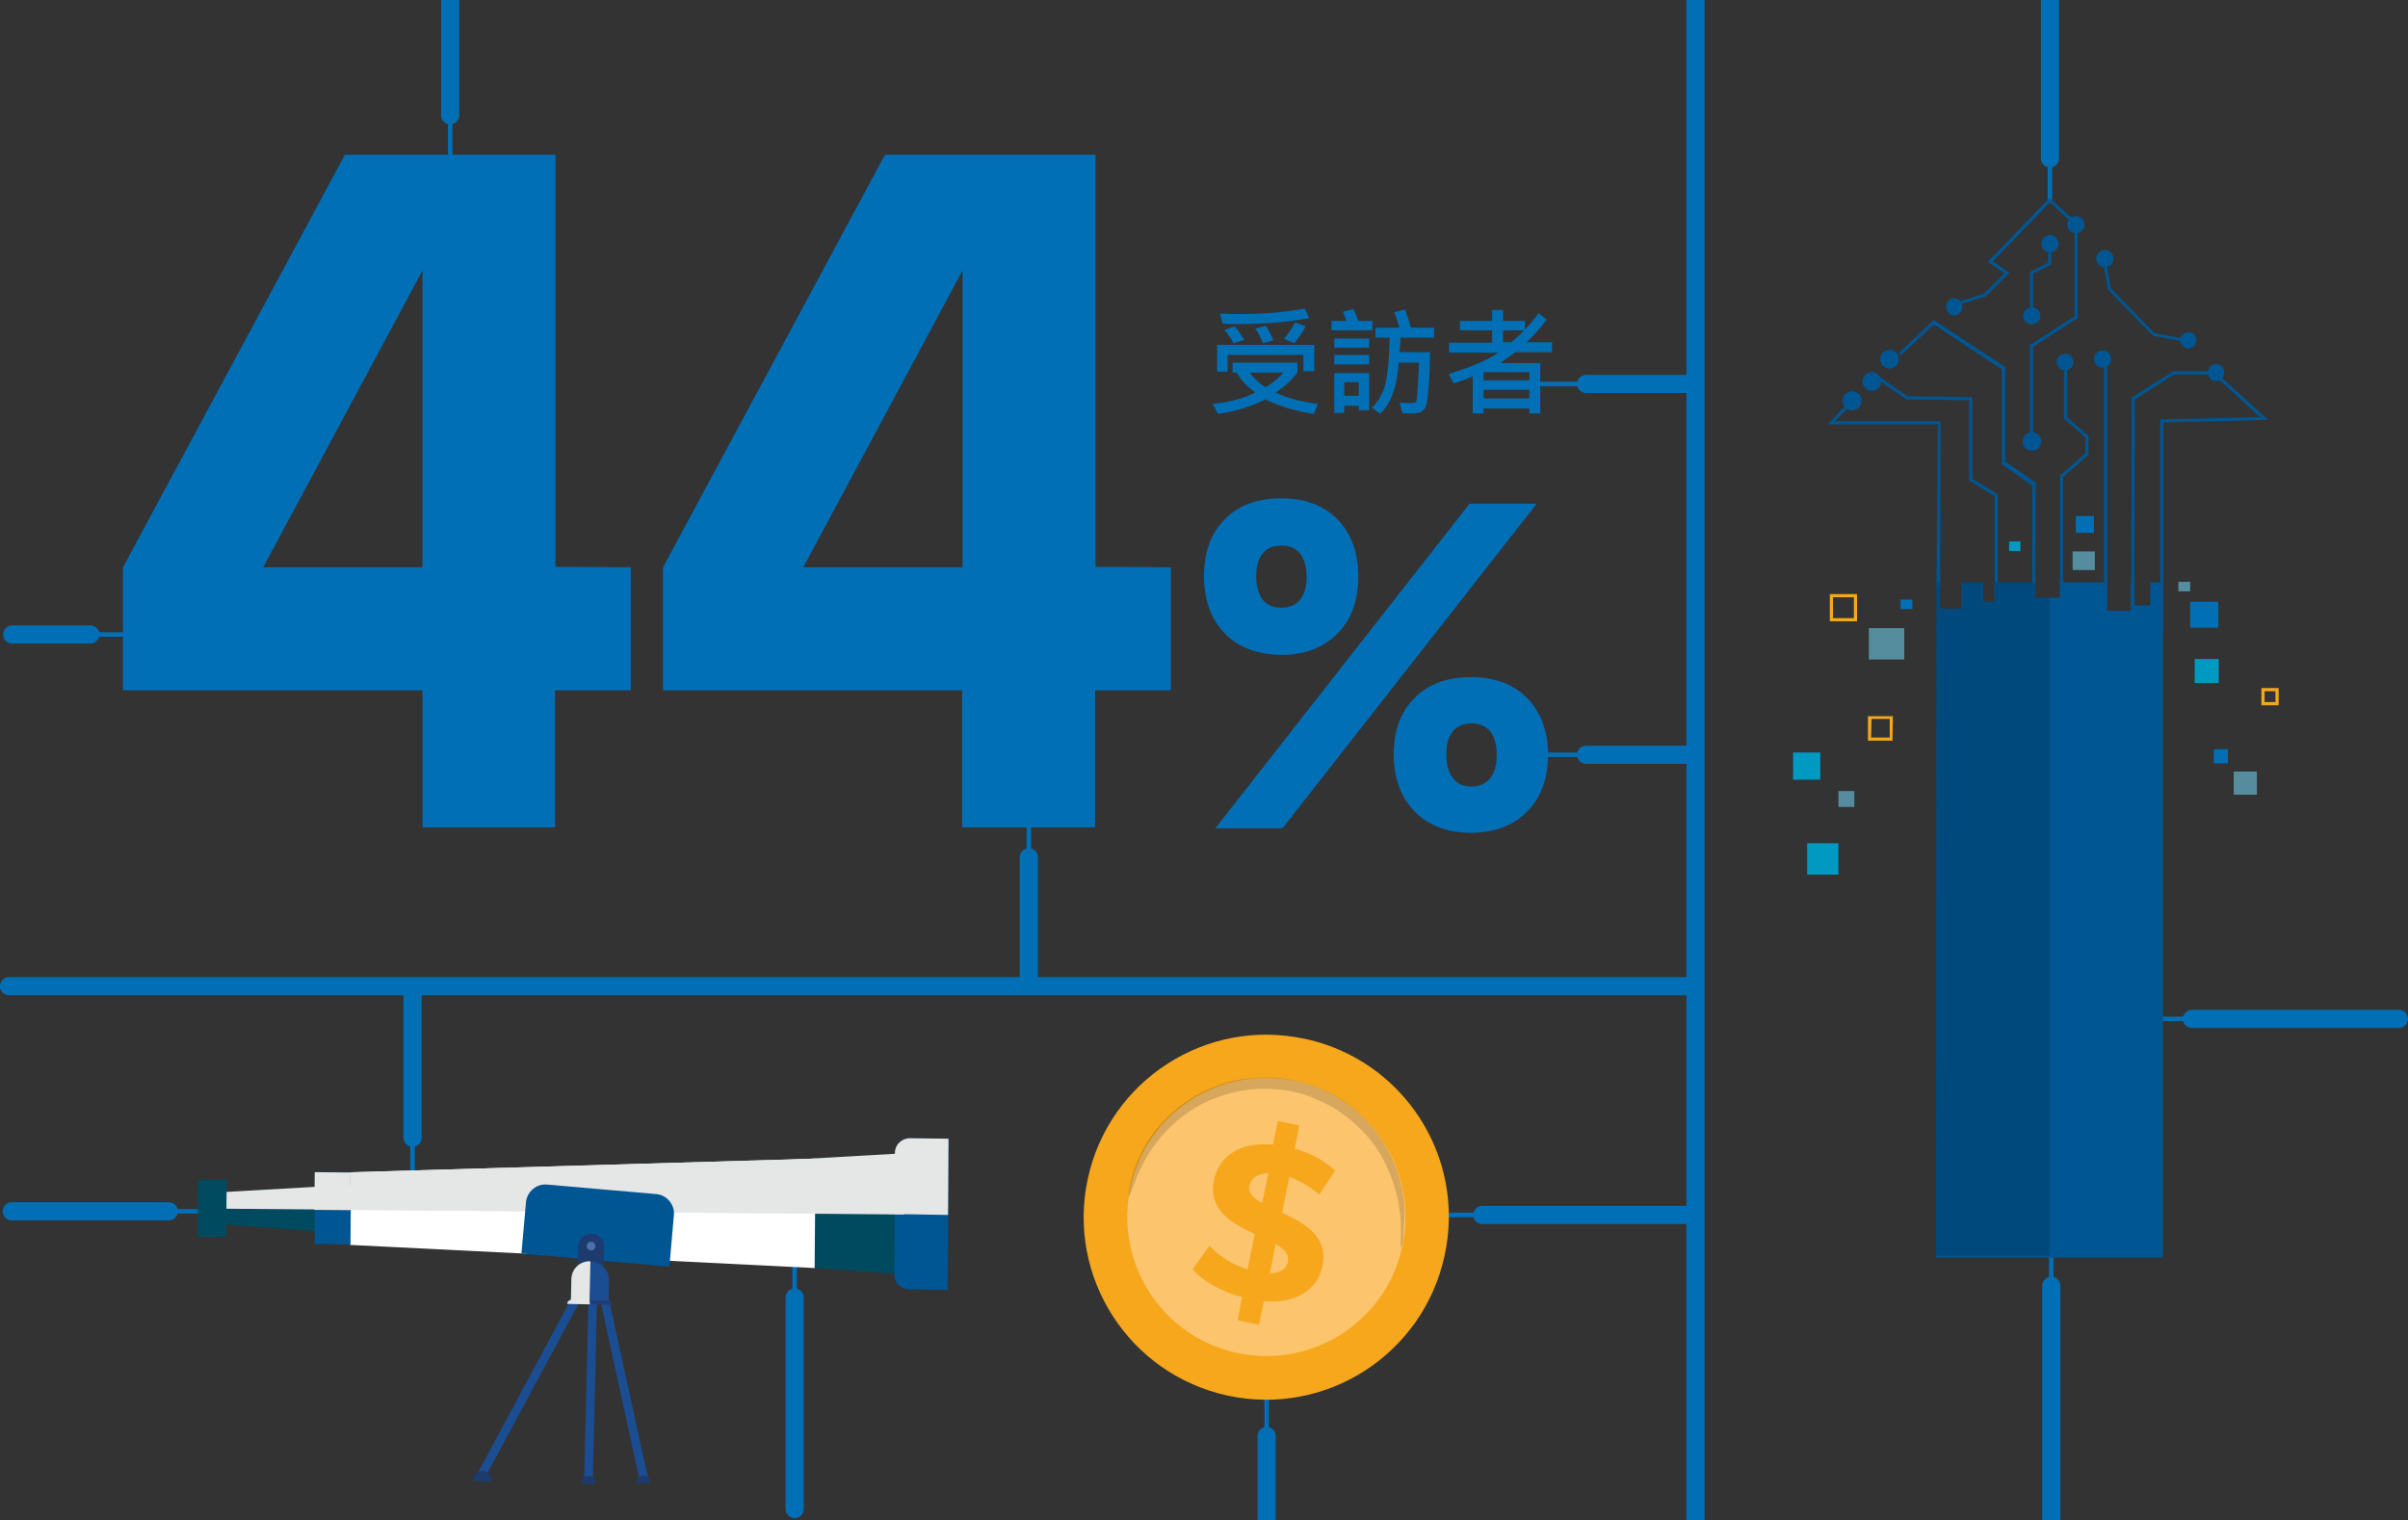 <svg version="1.1" id="圖層_1" xmlns="http://www.w3.org/2000/svg" xmlns:xlink="http://www.w3.org/1999/xlink" x="0" y="0" viewBox="0 0 530.6 335" style="enable-background:new 0 0 530.6 335" xml:space="preserve"><rect x="0" y="0" width="530.6" height="335" fill="#333333" stroke="none"/><style>.st0{stroke-width:4}.st0,.st1{fill:none;stroke:#006fb6;stroke-linecap:round;stroke-linejoin:round;stroke-miterlimit:10}.st2{fill:#006fb6}.st3{fill:#004a60}.st4{fill:#005693}.st5{fill:#172450}.st7{fill:#e5e6e6}.st8{fill:#1b4d93}.st9{fill:#1d3b6e}.st12{fill:#f6a71b}.st16{fill:#558d9e}.st17{fill:#0099c2}</style><path class="st0" d="M372.9 166.3h-23.4"/><path class="st1" d="M370.7 166.3h-32.6"/><path class="st0" d="M372.9 84.6h-23.4"/><path class="st1" d="M370.7 84.6h-32.6"/><path class="st0" d="M226.7 216.5v-27.6"/><path class="st1" d="M226.7 210.1v-32.6"/><path class="st0" d="M90.9 218v32.7"/><path class="st1" d="M90.9 224.5v35.6"/><path class="st0" d="M372.2 267.7h-45.6"/><path class="st1" d="M355.8 267.7h-38.6"/><path class="st0" d="M528.6 224.5H483"/><path class="st1" d="M512.2 224.5h-38.6"/><path class="st0" d="M279.1 362.1v-45.7"/><path class="st1" d="M279.1 345.6V307"/><path class="st0" d="M452 337.9v-54.6"/><path class="st1" d="M452 312.5v-38.6"/><path class="st0" d="M451.7-1.7v36.6"/><path class="st1" d="M451.7 5.7v38.6"/><path class="st0" d="M175.1 332.5v-46.6"/><path class="st1" d="M175.1 320.1v-45.6"/><path class="st0" d="M2.6 266.9h34.6"/><path class="st1" d="M9 266.9h39.6"/><path class="st0" d="M99.2-2.2v27.6"/><path class="st1" d="M99.2 4.2v32.6"/><path class="st0" d="M2.7 139.8h17.2"/><path class="st1" d="M4.7 139.8h23.6"/><path class="st2" d="M139 125v27.1h-16.7v30.2H93.1v-30.2h-66V125L76 34.1h46.4v90.8l16.6.1zm-45.9 0V59.6L58 125h35.1zM258 125v27.1h-16.7v30.2H212v-30.2h-65.9V125L195 34.1h46.4v90.8l16.6.1zm-45.9 0V59.6L177 125h35.1zM269.9 139.6c-3-3.1-4.6-7.3-4.6-12.6s1.5-9.5 4.6-12.6c3-3.1 7.2-4.6 12.4-4.6s9.3 1.5 12.4 4.6c3 3.1 4.6 7.3 4.6 12.6s-1.5 9.5-4.6 12.6c-3 3.1-7.2 4.7-12.4 4.7-5.2-.1-9.4-1.6-12.4-4.7zm68.7-28.6-56 71.5h-14.8l56-71.5h14.8zm-52.1 21.1c1-1.2 1.4-2.9 1.4-5.1 0-2.1-.5-3.8-1.4-5-1-1.2-2.4-1.8-4.2-1.8-1.8 0-3.2.6-4.1 1.8-1 1.2-1.4 2.9-1.4 5 0 2.2.5 3.9 1.4 5.1 1 1.2 2.3 1.8 4.1 1.8s3.3-.6 4.2-1.8zm25.2 46.7c-3-3.1-4.6-7.3-4.6-12.6 0-5.2 1.5-9.4 4.6-12.4 3-3.1 7.2-4.6 12.4-4.6s9.3 1.5 12.4 4.6c3 3.1 4.6 7.2 4.6 12.4 0 5.3-1.5 9.5-4.6 12.6-3 3.1-7.2 4.7-12.4 4.7s-9.3-1.6-12.4-4.7zm16.7-7.4c1-1.3 1.4-3 1.4-5.2 0-2.1-.5-3.8-1.4-5-1-1.2-2.4-1.8-4.2-1.8-1.8 0-3.2.6-4.1 1.8-1 1.2-1.4 2.9-1.4 5 0 2.2.5 4 1.4 5.2 1 1.3 2.3 1.9 4.1 1.9s3.2-.6 4.2-1.9z"/><path class="st0" d="M373.6 336V-2.2M2 217.3h370.2"/><path class="st3" d="m46.7 269.6 152.4 11.2.2-26.7-152.6 8.7z"/><path class="st4" d="m208.8 284.2-8.5-.1c-1.8 0-3.3-1.5-3.2-3.3l.2-26.8c0-1.8 1.5-3.3 3.3-3.2l8.5.1-.3 33.3z"/><path class="st5" d="m164.2 256.1 1.2 12 .9-12.1zM132.6 257.9l-.1 11.4-2.4-11.2zM101.7 259.7l-.9 6.3-.5-6.3zM77.3 261l.9 6.3.4-6.3z"/><path style="fill:#fff" d="m77.1 274.3.1-16 102.5-3-.2 24.1z"/><path transform="matrix(.009 -1 1 .009 -193.464 337.154)" class="st4" d="M65.4 262.2h15.9v7.9H65.4z"/><path class="st7" d="m46.7 266.3 152.5 1.3.1-13.5-152.6 8.7z"/><path class="st7" d="m208.9 267.7.1-16.8-8.5-.1c-1.8 0-3.3 1.4-3.3 3.2l-.1 13.5 11.8.2zM165.4 267.3l.9-11.3-2.1.1 1.1 11.2zM132.6 267v-9.1l-2.5.2 1.9 8.9zM101.7 259.7l-.9 6.3-.5-6.3zM78.3 266.6l.3-5.6h-1.3l.8 5.6z"/><path class="st7" d="m179.6 267.4.1-12.1-102.5 3v8.3z"/><path transform="matrix(.009 -1 1 .009 -189.75 333.35)" class="st7" d="M69.1 258.4h8.3v7.9h-8.3z"/><path transform="matrix(.009 -1 1 .009 -219.828 310.564)" class="st3" d="M40.4 263H53v6.3H40.4z"/><path class="st4" d="m147.5 279.1-32.6-2.9 1-11.3c.2-2.3 2.3-4.1 4.6-3.9l24.1 2.1c2.3.2 4.1 2.3 3.9 4.6l-1 11.4z"/><path transform="rotate(-88.642 130.15 305.237) scale(1)" class="st8" d="M110 304.3h40.3v1.9H110z"/><path class="st9" d="m131.2 327-3.1-.1v-.2c0-.9.7-1.5 1.6-1.5.9 0 1.5.7 1.5 1.6v.2z"/><path transform="rotate(-12.339 137.44 305.724)" class="st8" d="M136.5 285.2h1.9v41.1h-1.9z"/><path class="st9" d="m143.3 326.8-3.1.1v-.2c0-.9.6-1.6 1.5-1.6s1.6.6 1.6 1.5v.2z"/><path class="st8" d="m105.2 324.7 1.6 1 21.1-39.2-1.6-1.1z"/><path class="st9" d="m104.2 326.3 4.1.2v-.3c.1-1.1-.8-2.1-1.9-2.1-1.1-.1-2.1.8-2.1 1.9l-.1.3zM132.9 281.5l-5.7-.1.2-6.8c0-1.6 1.3-2.8 2.9-2.7h.1c1.6 0 2.8 1.3 2.7 2.9l-.2 6.7z"/><path d="M131.2 274.6c0 .5-.5 1-1 .9-.5 0-1-.5-.9-1 0-.5.5-1 1-.9.4 0 .9.4.9 1z" style="fill:#4b71a8"/><path class="st8" d="m134.1 286.9-8.3-.2.1-4.7c.1-2.3 1.9-4.1 4.2-4h.1c2.3.1 4.1 1.9 4 4.2l-.1 4.7z"/><path d="m134.9 287.5-10-.2c0-.5.4-.9.9-.9l8.2.2c.5 0 .9.4.9.9z" style="fill:#223b76"/><path class="st7" d="M130.1 277.9c-2.3-.1-4.2 1.7-4.2 4l-.1 4.7 4.1.1.2-8.8z"/><path class="st7" d="m129.9 286.5-4-.1c-.5 0-.9.4-.9.9l5 .1-.1-.9z"/><path class="st12" d="M318.3 276.7c-4.7 21.7-26.1 35.5-47.8 30.8s-35.5-26.1-30.8-47.8 26.1-35.5 47.8-30.8h.1c21.7 4.7 35.5 26.1 30.7 47.8z"/><path d="M309 274.7c-3.6 16.5-19.9 27-36.5 23.4-16.5-3.6-27-19.9-23.4-36.5s19.9-27 36.5-23.4h.1c16.4 3.7 26.9 20 23.3 36.5z" style="fill:#fbc46d"/><g style="opacity:.3"><path d="M308.7 274.9c-.2 0 0-1.4 0-3.8 0-3.4-.5-6.7-1.5-9.9-.7-2.2-1.6-4.3-2.7-6.3-1.3-2.3-2.9-4.4-4.8-6.2-2-2-4.3-3.8-6.9-5.2-1.3-.7-2.7-1.3-4.2-1.9-2.9-1.1-6-1.6-9.2-1.7-1.5 0-3 0-4.5.2s-2.9.5-4.3.9-2.7.9-4 1.4c-2.4 1.1-4.6 2.4-6.7 4.1-1.8 1.5-3.4 3.1-4.8 4.9-2.1 2.6-3.7 5.6-4.9 8.7-.9 2.2-1.2 3.5-1.4 3.5s-.1-1.4.5-3.8c.9-3.4 2.4-6.6 4.4-9.5 1.4-2 3.1-3.8 4.9-5.4 2.1-1.8 4.5-3.4 7-4.6 1.4-.6 2.8-1.2 4.2-1.6 1.5-.5 3.1-.8 4.6-1 1.6-.2 3.3-.3 5-.3s3.4.2 5 .5c1.7.3 3.3.8 4.9 1.3 1.5.6 3 1.2 4.5 2 1.4.8 2.7 1.6 3.9 2.6 1.2.9 2.3 2 3.4 3.1 3.6 3.8 6.2 8.5 7.5 13.6.9 3.4 1.1 6.9.7 10.4 0 2.8-.5 4-.6 4z" style="opacity:.5;enable-background:new"/></g><path class="st12" d="m278.5 286.7-1.1 5.2-4.7-1 1-5.1c-4.6-1.2-8.7-3.6-10.9-6.1l3.7-5.2c2.3 2.4 5.2 4.2 8.4 5.2l1.6-7.8c-4.9-2.3-10.4-5.2-9-11.9 1-5 5.5-8.5 13-7.8l1.1-5.2 4.7 1-1 5.1c3.3.9 6.3 2.5 8.9 4.8l-3.5 5.3c-1.9-1.7-4.2-3-6.6-3.9l-1.6 7.9c4.9 2.3 10.3 5.2 8.9 11.8-1 4.8-5.4 8.3-12.9 7.7zm-.4-21.6 1.4-6.6c-2.6.1-3.8 1.2-4.2 2.7s.8 2.8 2.8 3.9zm5.7 12.9c.3-1.6-.8-2.8-2.7-3.9l-1.3 6.5c2.4-.1 3.7-1.1 4-2.6z"/><g id="freepik--Device--inject-2"><path class="st2" d="M482.6 132.6h6.2v5.7h-6.2zM418.8 132.1h2.6v2.1h-2.6z"/><path class="st16" d="M480 128.2h2.6v2.1H480z"/><path class="st2" d="M457.4 113.7h4v3.7h-4z"/><path class="st16" d="M411.8 138.4h7.8v6.9h-7.8z"/><path class="st17" d="M442.7 119.3h2.5v2.1h-2.5z"/><path class="st4" d="M473.8 128.3v5.1h-3.5v-5.1h-.8v6.3h-5.2v-6.3h-10.4v3.4h-5.4v-3.4h-9v4.3H437v-4.3h-4.8v5.8h-4.7v-5.8h-.8l-.1 148.8h50V128.3z"/><path class="st16" d="M456.7 121.5h4.9v4.1h-4.9z"/><path class="st4" d="M449.8 97.3c0 1.2-1 2.1-2.1 2-1.2 0-2.1-1-2-2.1 0-1.1 1-2 2.1-2 1 0 2 .9 2 2.1z"/><circle class="st4" cx="408.1" cy="88.3" r="2.1"/><path class="st4" d="M427.5 129.5h-.8l.3-36h-24.3l.6-.6c.2-.2 3.9-4.2 4.8-4.8l.4.6c-.6.4-2.7 2.6-4.2 4.1h23.3l-.1 36.7zM414.5 83.9c.1 1.2-.8 2.1-1.9 2.2s-2.1-.8-2.2-1.9c-.1-1.2.8-2.1 1.9-2.2h.1c1.1-.1 2.1.8 2.1 1.9zM418.4 79c.1 1.2-.8 2.1-1.9 2.2-1.2.1-2.1-.8-2.2-1.9-.1-1.2.8-2.1 1.9-2.2h.1c1.1-.1 2 .8 2.1 1.9z"/><ellipse class="st4" cx="430.6" cy="67.6" rx="1.8" ry="1.9"/><path class="st4" d="M449.6 69.6c0 1.1-.9 1.9-1.9 1.9s-1.9-.9-1.9-1.9c0-1.1.9-1.9 1.9-1.9 1-.1 1.9.8 1.9 1.9zM453.6 53.7c0 1.1-.9 1.9-1.9 1.9-1.1 0-1.9-.9-1.9-1.9 0-1.1.9-1.9 1.9-1.9 1-.1 1.9.8 1.9 1.9z"/><circle class="st4" cx="463.8" cy="57" r="1.9"/><path class="st4" d="M484 75.1c-.1 1-1 1.7-1.9 1.7-1-.1-1.7-1-1.7-1.9.1-.9.9-1.7 1.8-1.7 1-.1 1.8.8 1.8 1.9 0-.1 0 0 0 0zM456.9 79.8c0 1-.9 1.8-1.9 1.8s-1.8-.9-1.8-1.9.9-1.8 1.9-1.8c.9 0 1.8.9 1.8 1.9zM465.2 79.2c0 1-.9 1.8-2 1.8-1 0-1.8-.9-1.8-2 0-1 .9-1.8 1.9-1.8 1.1 0 1.9.9 1.9 2z"/><ellipse class="st4" cx="488.3" cy="82.1" rx="1.8" ry="1.9"/><path class="st4" d="M459.3 49.5c0 1.1-.9 1.9-1.9 1.9-1.1 0-1.9-.9-1.9-1.9 0-1.1.9-1.9 1.9-1.9s1.9.8 1.9 1.9zM440.2 132.2h-.7v-22.9c-.6-.4-3.6-2.2-5.4-3.3l-.2-.1V88.2l-13.8-.2-6.3-4.3.4-.6 6.1 4.2 14.3.2v18c5.6 3.3 5.6 3.4 5.6 3.7v23z"/><path class="st4" d="M448.5 130.7h-.7V107l-6.7-4.7V81.4l-15-9.9c-2.9 2.7-7 6.6-7.2 6.8l-.5-.5c.3-.4 6.8-6.4 7.5-7.1l.2-.2 15.8 10.4v20.8l6.7 4.7-.1 24.3zM448 97.7h-.7V76l9.8-6.3V51.3h.7v18.8l-9.8 6.3zM448 69.6h-.7v-9.7l4-2v-4.3h.7v4.7l-4 2zM454.6 131.3h-.7v-26.5l5.6-4.9v-3.5l-4.7-4.2V81.3h.7v10.6l4.7 4.2v4.1l-5.6 4.9zM463.6 79.2h.7v54.4h-.7zM470.3 134.5h-.7l.1-46.9 9.2-5.8h9.6v.7h-9.4l-8.7 5.5z"/><path class="st4" d="M476.7 139.6h-.7V92.4l22-.5-9.3-8.5.5-.5 10.6 9.6-23.1.6zM482.6 75.5l-8.2-1.5-9.9-10.2v-.1c-.3-1.5-1.2-6.3-1.2-6.7h.7c0 .3.7 4.1 1.1 6.5l9.6 9.9 8 1.5-.1.6zM431.8 67.1l-.2-.6 5.6-1.8 4.5-4.5-3.7-2.5 13.6-14.1 5.5 5-.5.5-4.9-4.5-12.6 13 3.7 2.5-5.2 5.2z"/><path class="st17" d="M483.6 145.2h5.3v5.3h-5.3z"/><path class="st12" d="M409.2 136.9h-6v-6h6v6zm-5.3-.7h4.6v-4.6h-4.6v4.6z"/><path class="st16" d="M492.2 170h5.1v5.1h-5.1z"/><path class="st2" d="M487.8 165.1h3.1v3.1h-3.1z"/><path class="st12" d="M502.1 155.4h-3.8v-3.8h3.8v3.8zm-3.1-.7h2.4v-2.4H499v2.4z"/><path class="st17" d="M398.2 185.8h6.9v6.9h-6.9z"/><path class="st16" d="M405.1 174.3h3.5v3.5h-3.5z"/><path class="st17" d="M395.1 165.8h6v6h-6z"/><path class="st12" d="M417 163.2h-5.4v-5.4h5.5l-.1 5.4zm-4.7-.7h4.1v-4.1h-4l-.1 4.1z"/><g style="opacity:.5"><defs><path id="SVGID_1_" d="M426.6 121.5h25v155.2h-25z"/></defs><clipPath id="SVGID_2_"><use xlink:href="#SVGID_1_" style="overflow:visible"/></clipPath><path style="opacity:.3;clip-path:url(#SVGID_2_);enable-background:new" d="M473.8 128.3v5.1h-3.5v-5.1h-.8v6.3h-5.2v-6.3h-10.4v3.4h-5.4v-3.4h-9v4.3H437v-4.3h-4.8v5.8h-4.7v-5.8h-.8l-.1 148.8h50V128.3z"/></g></g><path class="st2" d="m290.4 89-.9 2.2c-4.1-.6-7.6-1.7-10.7-3.2-2.9 1.5-6.4 2.6-10.4 3.2l-1.2-2.2c3.3-.3 6.5-1.1 9.4-2.5-2-1.5-3.3-2.9-4.1-4.4h-.9v-2.2h14.3V82c-1 1.5-2.6 3-4.8 4.5 2.4 1.2 5.5 2 9.3 2.5zm-.9-7.2h-2.3v-3.6h-16.7v3.7h-2.3V76h21.4v5.8h-.1zm-1-11.7c-4.9.9-10 1.3-15.4 1.3-1.2 0-2.5 0-3.7-.1l-.6-2.2c1.6.1 3.2.1 4.7.1 4.9 0 9.5-.4 14-1.2l1 2.1zm-14.3 4.8-2.4.7c-.4-.8-1.1-1.8-2-2.9l2.3-.8c.9 1.1 1.6 2.2 2.1 3zm8.6 7.2h-7.4c.9 1.3 2.1 2.4 3.5 3.2 1.5-.9 2.9-2 3.9-3.2zm-2.2-7.1-2.3.6c-.4-1.1-1-2.2-1.7-3.2l2.3-.6c.8 1.2 1.3 2.2 1.7 3.2zm7.1-3.1c-.6 1.2-1.4 2.4-2.5 3.7l-2.3-.9c1-1.2 1.8-2.4 2.5-3.7l2.3.9zM302.4 72.8h-9v-2.1h3.3c-.2-.6-.5-1.3-.8-2l2.3-.6c.4.8.8 1.7 1.1 2.6h3.1v2.1zm-.7 17.6h-2.3v-1h-3.2V91H294v-8.8h7.7v8.2zm0-13.8H294v-2h7.7v2zm0 3.7H294v-2.1h7.7v2.1zm-2.3 6.9v-3h-3.2v3h3.2zm16.7-12.8h-7.5c0 .8-.1 1.9-.2 3.2h6.7c0 2.6-.1 5.1-.3 7.6s-.4 4-.6 4.4-.5.8-1 1.1-1.1.4-2.1.4c-.4 0-1.1 0-2.1-.1l-.6-2.3c.7.1 1.4.1 2 .1.8 0 1.3 0 1.4-.1.2-.1.3-.2.3-.4.1-.2.2-1.2.3-3.1s.2-3.7.3-5.3h-4.5c-.3 5.2-1.7 9-4.1 11.3l-1.8-1.4c1-.9 1.9-2.2 2.6-4s1.2-5.6 1.3-11.4h-3.1v-2.2h5.2c-.2-1.1-.6-2.2-1.1-3.4l2.4-.6c.5 1.3.9 2.6 1.3 4h5.1v2.2h.1zM342 77.6h-8.1c-1.2.9-2.3 1.7-3.3 2.4h8.8v11.1H337V90h-10.1v1.1h-2.4v-8.2c-1.3.6-2.7 1.1-4.2 1.6l-1.1-2.1c4.9-1.5 8.5-3 10.9-4.7h-10.8v-2.2h9.5v-2.7h-7.1v-2.1h7.1v-2.4h2.4v2.4h4.8v1.9c1.2-1.2 2.2-2.4 3-3.6l1.8 1.4c-1.3 1.8-2.7 3.4-4.4 5h5.6v2.2zm-5 6.2V82h-10.1v1.8H337zm0 4v-1.9h-10.1v1.9H337zm-1.2-15h-4.6v2.6h1.8c1.1-.9 2.1-1.8 2.8-2.6z"/></svg>
